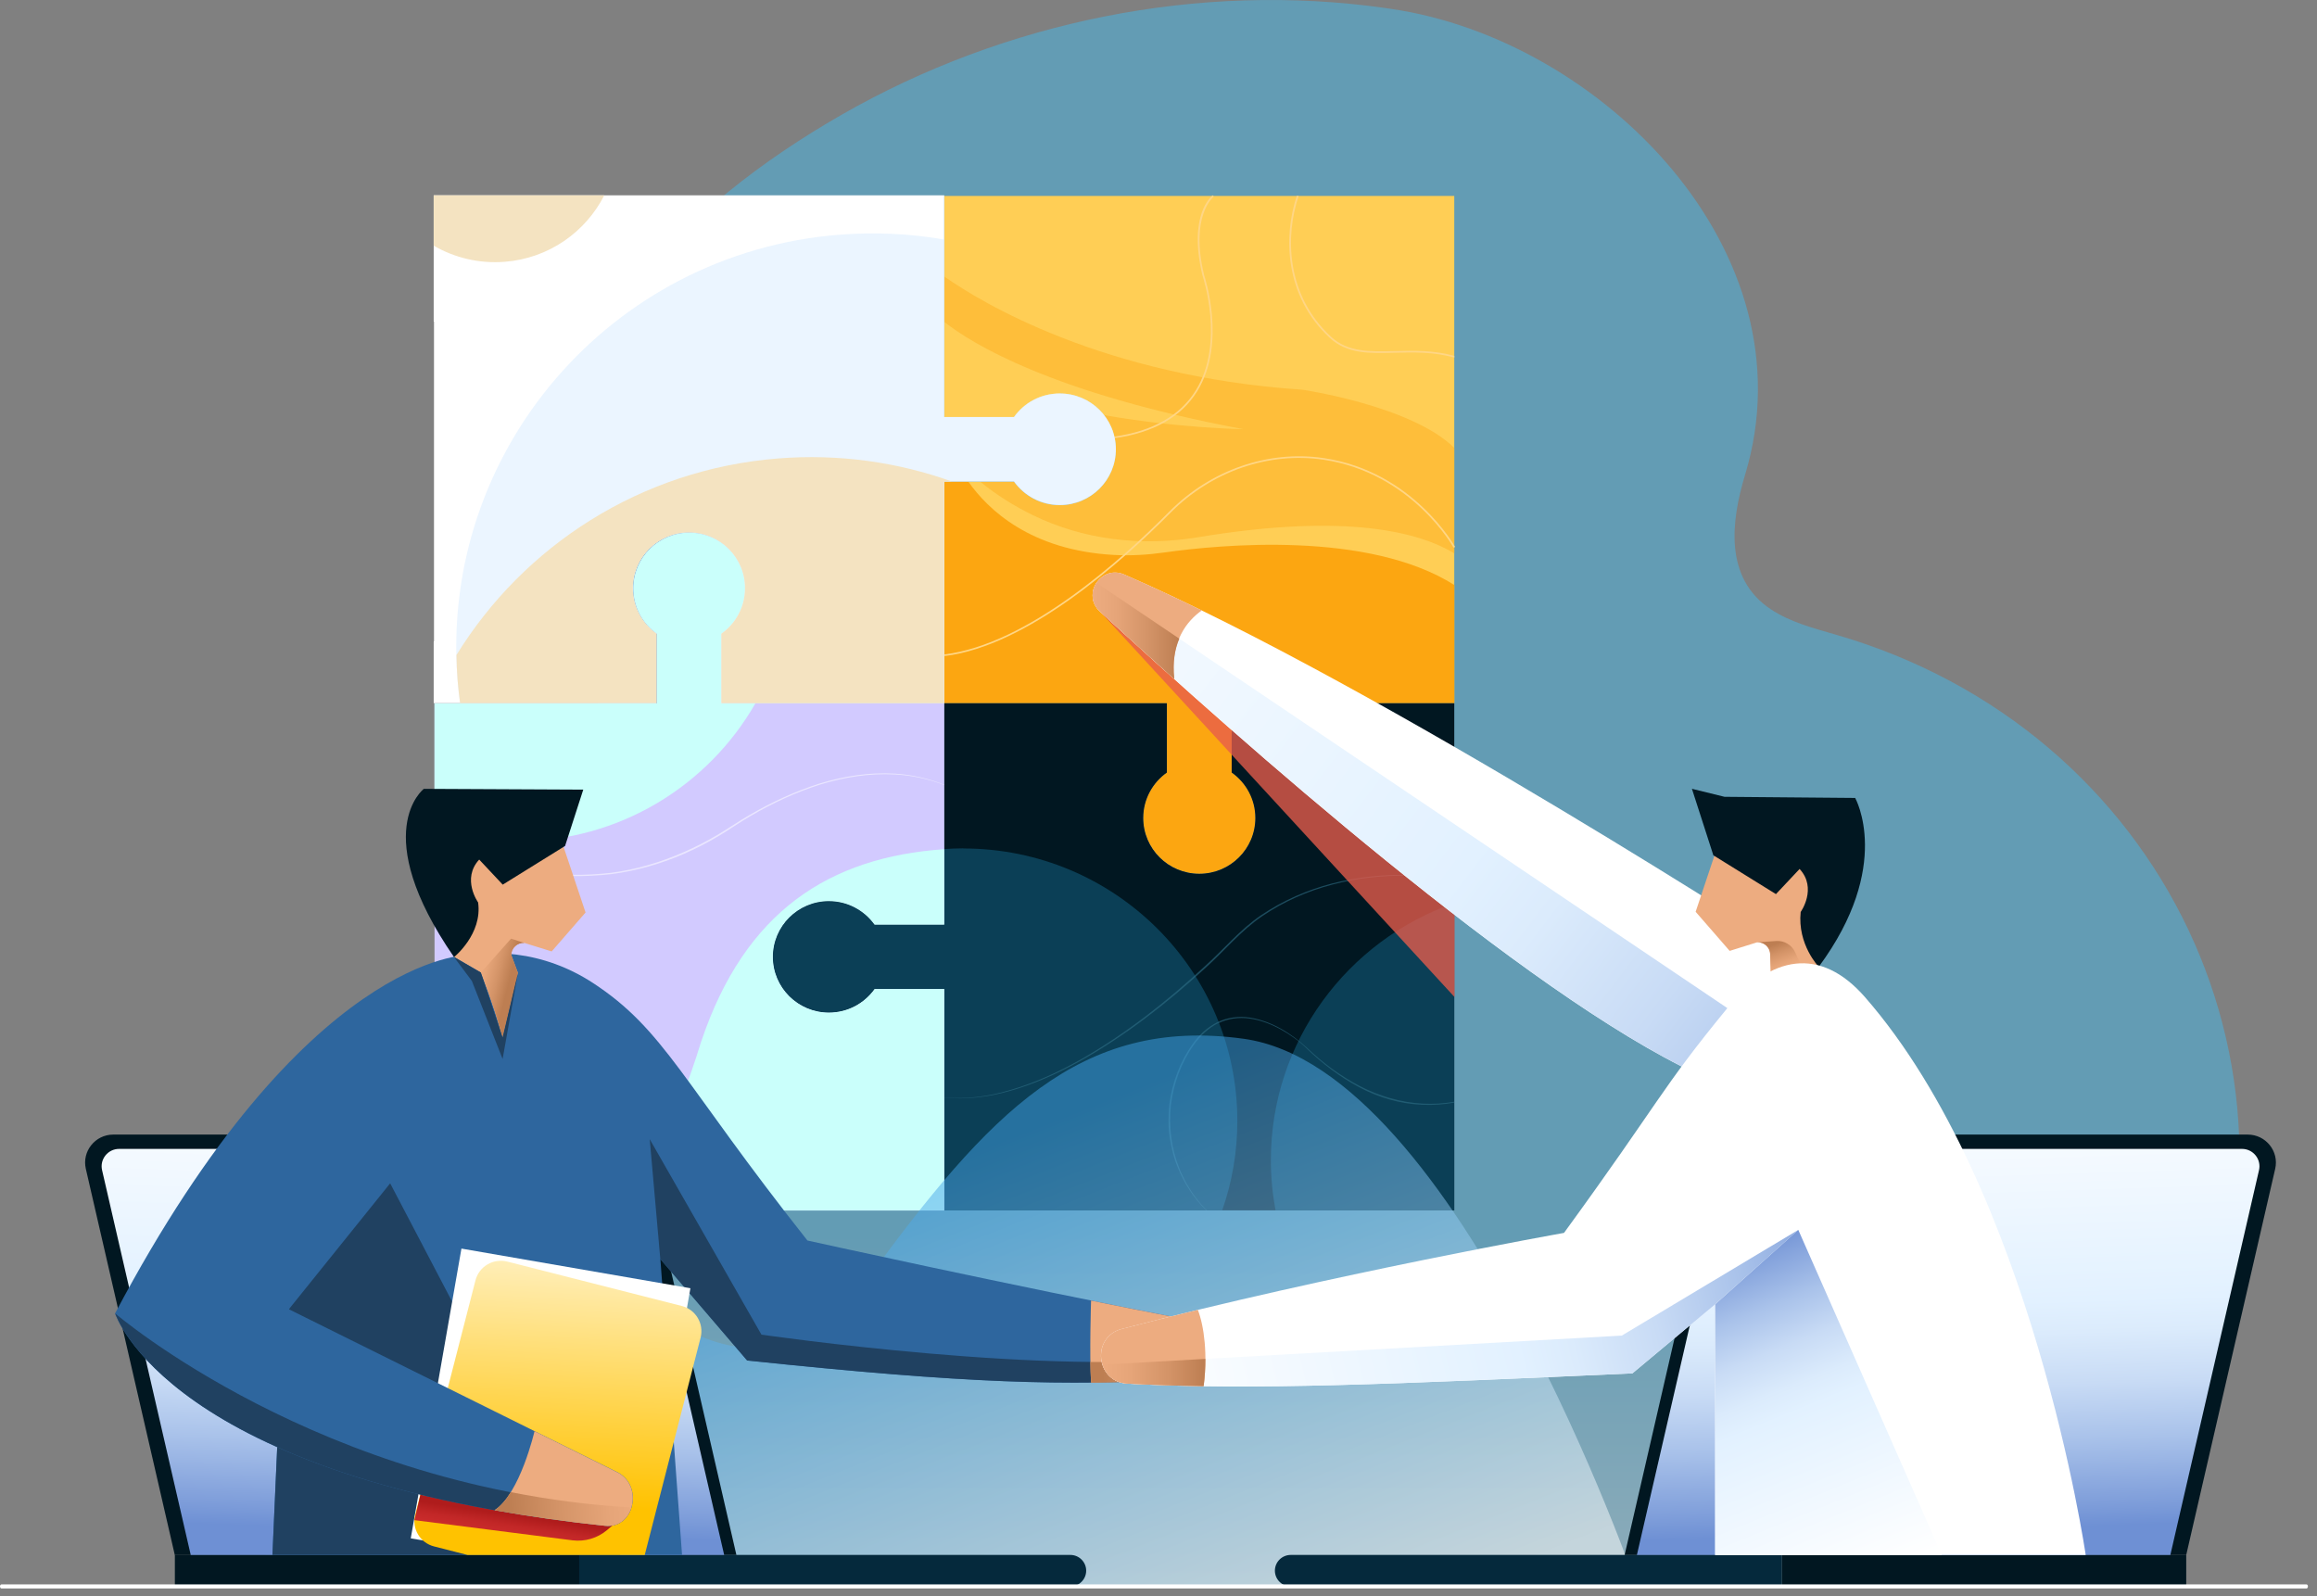 <svg width="254" height="175" viewBox="0 0 254 175" fill="none" xmlns="http://www.w3.org/2000/svg">
<rect x="0" y="0" width="254" height="175" fill="#808080" stroke="none"/>
<g style="mix-blend-mode:hard-light" opacity="0.5">
<path d="M58.471 173.906C58.471 173.906 46.013 159.596 41.908 140.325C40.39 133.196 40.14 123.468 44.719 117.187C47.306 113.642 51.278 111.213 55.541 110.117C66.666 107.268 69.306 95.841 67.557 85.404C66.092 76.68 62.225 68.442 61.255 59.653C58.88 38.031 74.882 22.56 92.243 12.589C110.112 2.343 131.446 -2.029 151.908 0.886C152.113 0.919 152.317 0.945 152.522 0.978C175.479 4.319 198.719 27.542 191.309 52.032C189.771 57.106 188.979 63.368 194.113 66.782C196.225 68.186 198.739 68.849 201.18 69.552C237.203 79.916 255.488 118.02 239.934 151.976C236.008 160.555 230.142 168.208 222.567 173.913H58.471V173.906Z" fill="url(#paint0_linear_55_11649)"/>
</g>
<path d="M72.024 77.087V69.486C70.461 68.377 69.431 66.565 69.431 64.504C69.431 61.13 72.183 58.393 75.575 58.393C78.966 58.393 81.718 61.13 81.718 64.504C81.718 66.558 80.695 68.377 79.125 69.486V77.087H103.527V101.361H95.885C94.77 99.805 92.949 98.781 90.877 98.781C87.485 98.781 84.734 101.518 84.734 104.892C84.734 108.266 87.485 111.003 90.877 111.003C92.942 111.003 94.77 109.986 95.885 108.424H103.527V132.697H47.636V77.1H72.038L72.024 77.087Z" fill="#D2CAFF"/>
<path d="M116.183 43.171C114.117 43.171 112.29 44.188 111.174 45.751H103.533V21.477H159.424V77.074H135.022V84.675C136.586 85.784 137.615 87.596 137.615 89.657C137.615 93.031 134.864 95.768 131.472 95.768C128.08 95.768 125.329 93.031 125.329 89.657C125.329 87.603 126.351 85.784 127.922 84.675V77.074H103.52V52.8H111.161C112.276 54.356 114.098 55.38 116.17 55.38C119.561 55.38 122.313 52.643 122.313 49.269C122.313 45.895 119.561 43.158 116.17 43.158L116.183 43.171Z" fill="#FFCE55"/>
<path d="M122.162 60.835C123.983 60.933 125.811 60.822 127.619 60.566C133.795 59.693 149.995 58.157 159.431 64.13V77.081H135.029V84.682C136.593 85.791 137.622 87.603 137.622 89.664C137.622 93.038 134.871 95.775 131.479 95.775C128.087 95.775 125.335 93.038 125.335 89.664C125.335 87.609 126.358 85.791 127.929 84.682V77.081H103.527V52.807H106.16C108.278 55.82 112.95 60.343 122.148 60.835H122.162Z" fill="#FCA611"/>
<g opacity="0.4">
<path d="M142.795 42.725C142.795 42.725 154.732 44.471 159.431 49.105V60.664C155.742 58.419 147.837 56.154 131.3 58.898C125.15 59.916 118.789 59.194 113.194 56.456C111.26 55.511 109.3 54.31 107.473 52.813H111.174C112.29 54.369 114.111 55.393 116.183 55.393C119.575 55.393 122.326 52.656 122.326 49.282C122.326 47.851 121.831 46.538 121 45.501C129.275 46.952 136.322 47.05 136.322 47.05C115.325 43.118 106.509 37.644 103.533 35.301V30.325C107.512 33.115 120.842 41.248 142.789 42.725H142.795Z" fill="#FCA611"/>
</g>
<path d="M122.188 48.035C126.47 47.431 129.519 45.691 131.261 42.862C134.514 37.578 132.02 30.22 132 30.148C130.423 23.591 133.036 21.575 133.062 21.556L132.95 21.405C132.838 21.49 130.212 23.505 131.822 30.201C131.848 30.279 134.309 37.559 131.102 42.771C129.393 45.547 126.384 47.26 122.161 47.858L122.188 48.041V48.035Z" fill="#FFD685"/>
<path d="M103.553 71.915C112.659 70.812 122.98 61.596 128.318 56.207C132.812 51.671 139.087 49.499 145.112 50.398C154.779 51.849 159.305 59.955 159.352 60.041L159.517 59.955C159.47 59.87 154.904 51.684 145.145 50.221C139.067 49.308 132.726 51.501 128.186 56.082C122.861 61.458 112.58 70.648 103.527 71.737L103.547 71.921L103.553 71.915Z" fill="#FFD685"/>
<path d="M142.169 21.477H142.367C140.888 25.803 140.948 32.34 145.923 36.922C147.771 38.622 150.166 38.556 152.944 38.484C154.924 38.432 157.161 38.379 159.431 39.009V39.2C157.167 38.563 154.93 38.616 152.944 38.668C150.127 38.747 147.692 38.806 145.791 37.053C140.776 32.432 140.69 25.849 142.162 21.471L142.169 21.477Z" fill="#FFD685"/>
<path d="M90.87 98.781C92.936 98.781 94.764 99.799 95.879 101.361H103.52V77.087H127.922V84.688C126.358 85.798 125.329 87.609 125.329 89.67C125.329 93.044 128.08 95.781 131.472 95.781C134.864 95.781 137.615 93.044 137.615 89.67C137.615 87.616 136.593 85.798 135.022 84.688V77.087H159.424V132.684H103.533V108.411H95.892C94.777 109.966 92.956 110.99 90.884 110.99C87.492 110.99 84.74 108.253 84.74 104.879C84.74 101.505 87.492 98.768 90.884 98.768L90.87 98.781Z" fill="#011721"/>
<path d="M139.318 127.197C139.318 114.16 147.711 103.087 159.411 98.998V132.684H139.833C139.503 130.905 139.318 129.074 139.318 127.197Z" fill="#0B3F56"/>
<path d="M105.605 93.011C122.194 93.011 135.642 106.389 135.642 122.891C135.642 126.324 135.055 129.619 133.98 132.684H103.507V108.411H95.866C94.75 109.966 92.929 110.99 90.857 110.99C87.466 110.99 84.714 108.253 84.714 104.879C84.714 101.505 87.466 98.768 90.857 98.768C92.923 98.768 94.75 99.785 95.866 101.348H103.507V93.077C104.2 93.031 104.893 92.998 105.599 92.998L105.605 93.011Z" fill="#0B3F56"/>
<path opacity="0.6" d="M133.505 112.178C132.449 112.716 131.565 113.557 130.878 114.528C129.493 116.464 128.655 118.768 128.358 121.118C128.114 123.481 128.397 125.903 129.301 128.115C129.4 128.398 129.526 128.667 129.664 128.929C129.796 129.192 129.922 129.468 130.067 129.73C130.383 130.236 130.674 130.761 131.05 131.227C131.426 131.752 131.848 132.231 132.31 132.691H132.251C131.796 132.251 131.373 131.785 130.997 131.273C130.608 130.813 130.311 130.288 129.988 129.783C129.836 129.527 129.71 129.251 129.572 128.988C129.427 128.726 129.301 128.45 129.196 128.168C128.701 127.072 128.43 125.89 128.232 124.702C128.054 123.508 128.074 122.3 128.186 121.105C128.49 118.722 129.341 116.392 130.753 114.436C131.446 113.451 132.363 112.598 133.452 112.06C134.547 111.528 135.808 111.371 137.002 111.548C139.41 111.929 141.535 113.268 143.297 114.876C145.026 116.537 146.973 117.961 149.091 119.07C151.215 120.16 153.558 120.856 155.953 120.98C157.108 121.039 158.276 120.974 159.418 120.777V120.869C158.276 121.079 157.102 121.151 155.947 121.105C153.532 121.013 151.156 120.331 149.025 119.195C146.9 118.059 144.96 116.609 143.244 114.928C142.386 114.095 141.403 113.392 140.354 112.821C139.305 112.25 138.17 111.817 136.982 111.653C135.801 111.489 134.574 111.66 133.511 112.191L133.505 112.178Z" fill="#307087"/>
<path opacity="0.6" d="M103.514 120.311C105.916 120.521 108.35 120.199 110.647 119.517C113.372 118.742 115.965 117.548 118.433 116.163C123.362 113.366 127.843 109.835 131.994 106.001C134.105 104.124 135.913 101.899 138.295 100.297C140.658 98.709 143.297 97.554 146.049 96.845C148.8 96.136 151.658 95.853 154.502 95.906C156.145 95.945 157.781 96.096 159.404 96.339V96.379C157.781 96.149 156.138 96.018 154.502 95.991C151.671 95.952 148.82 96.241 146.082 96.963C143.343 97.678 140.724 98.834 138.381 100.422C136.032 102.011 134.237 104.236 132.119 106.133C127.942 109.96 123.442 113.484 118.493 116.268C116.012 117.646 113.412 118.841 110.673 119.602C108.357 120.265 105.909 120.56 103.514 120.324V120.311Z" fill="#307087"/>
<g style="mix-blend-mode:multiply">
<path d="M72.025 69.486C70.461 68.377 69.431 66.565 69.431 64.504C69.431 61.13 72.183 58.393 75.575 58.393C78.966 58.393 81.718 61.13 81.718 64.504C81.718 66.558 80.695 68.377 79.125 69.486V77.087H82.82C77.653 86.126 67.894 92.23 56.689 92.23C53.529 92.23 50.487 91.744 47.629 90.845V77.087H72.031V69.486H72.025Z" fill="#CAFFFB"/>
</g>
<g style="mix-blend-mode:multiply">
<path d="M76.881 114.141C81.678 99.897 90.91 93.957 103.513 93.09V101.361H95.872C94.757 99.805 92.936 98.781 90.864 98.781C87.472 98.781 84.72 101.518 84.72 104.892C84.72 108.266 87.472 111.003 90.864 111.003C92.929 111.003 94.757 109.986 95.872 108.424H103.513V132.697H65.848C65.848 132.697 71.358 132.093 76.874 114.154L76.881 114.141Z" fill="#CAFFFB"/>
</g>
<path opacity="0.53" d="M47.623 88.948C48.632 90.169 49.8 91.259 51.08 92.197C53.317 93.845 55.93 94.967 58.662 95.493C61.401 96.031 64.205 95.978 66.963 95.683C69.722 95.322 72.414 94.534 74.954 93.412C76.228 92.854 77.468 92.224 78.663 91.515C79.857 90.812 80.999 90.005 82.213 89.316C84.621 87.918 87.175 86.743 89.834 85.896C92.5 85.082 95.305 84.636 98.096 84.806C99.957 84.918 101.791 85.332 103.52 86.027V86.06C101.791 85.384 99.95 84.99 98.096 84.898C95.318 84.741 92.527 85.2 89.874 86.014C87.228 86.861 84.687 88.042 82.292 89.447C81.084 90.136 79.956 90.95 78.755 91.659C77.561 92.375 76.314 93.018 75.034 93.576C72.473 94.692 69.761 95.473 66.99 95.827C64.212 96.116 61.394 96.162 58.642 95.604C54.34 94.784 50.354 92.388 47.629 88.994V88.942L47.623 88.948Z" fill="white"/>
<path d="M47.544 35.255V21.411H62.351H71.978H79.085H90.25H103.513V45.711H111.161C112.276 44.149 114.104 43.132 116.176 43.132C119.575 43.132 122.326 45.869 122.326 49.249C122.326 52.63 119.575 55.367 116.176 55.367C114.104 55.367 112.276 54.343 111.161 52.787H103.513V77.087H79.085V69.473C80.656 68.364 81.678 66.545 81.678 64.484C81.678 61.104 78.927 58.367 75.528 58.367C72.13 58.367 69.379 61.104 69.379 64.484C69.379 66.545 70.408 68.364 71.972 69.473V77.08H47.544V70.313H47.576V35.255H47.55H47.544Z" fill="white"/>
<path d="M55.343 28.697C52.512 28.921 49.827 28.251 47.544 26.932V21.411H62.351H66.244C64.198 25.422 60.18 28.317 55.343 28.697Z" fill="#F4E3C1"/>
<path opacity="0.39" d="M50.163 74.553C48.164 49.577 66.904 27.713 92.012 25.73C95.938 25.422 99.792 25.612 103.5 26.256V45.711H111.148C112.263 44.149 114.091 43.132 116.163 43.132C119.562 43.132 122.313 45.869 122.313 49.249C122.313 52.63 119.562 55.367 116.163 55.367C114.091 55.367 112.263 54.343 111.148 52.787H103.5V77.087H79.072V69.473C80.643 68.364 81.665 66.545 81.665 64.484C81.665 61.104 78.914 58.367 75.515 58.367C72.117 58.367 69.365 61.104 69.365 64.484C69.365 66.545 70.395 68.364 71.959 69.473V77.081H50.434C50.322 76.247 50.223 75.407 50.157 74.56L50.163 74.553Z" fill="#CAE4FF"/>
<path d="M50.163 74.553C50.09 73.628 50.051 72.716 50.038 71.803C57.402 59.857 70.203 51.448 85.321 50.254C91.992 49.728 98.439 50.667 104.351 52.781H103.507V77.081H79.078V69.466C80.649 68.357 81.672 66.539 81.672 64.478C81.672 61.097 78.92 58.36 75.522 58.36C72.123 58.36 69.372 61.097 69.372 64.478C69.372 66.539 70.401 68.357 71.965 69.466V77.074H50.44C50.328 76.24 50.229 75.4 50.163 74.553Z" fill="#F4E3C1"/>
<path style="mix-blend-mode:hard-light" opacity="0.5" d="M179.445 173.906C179.445 173.906 159.846 117.114 136.335 113.872C118.42 111.397 108.397 122.004 95.028 140.324C95.028 140.324 85.816 155.993 69.715 141.841C60.114 133.399 46.95 135.677 39.638 147.256C35.837 153.275 31.872 161.822 27.979 173.847L179.451 173.906H179.445Z" fill="url(#paint1_linear_55_11649)"/>
<g style="mix-blend-mode:multiply" opacity="0.78">
<path d="M120.591 67.038L159.457 109.303V100.291L120.591 67.038Z" fill="#E85C4B"/>
</g>
<path d="M63.499 173.906H117.338C118.294 173.906 119.073 173.131 119.073 172.179C119.073 171.228 118.294 170.453 117.338 170.453H63.499V173.906Z" fill="#05293C"/>
<path d="M19.169 173.906H63.499V170.453H19.169V173.906Z" fill="#011721"/>
<path d="M19.162 170.46H80.728L70.936 127.945C70.454 125.857 68.586 124.374 66.429 124.374H12.418C10.439 124.374 8.967 126.205 9.409 128.129L19.162 170.46Z" fill="#011721"/>
<path d="M20.911 170.46H79.388L69.728 128.549C69.378 127.019 68.012 125.943 66.435 125.943H13.059C11.825 125.943 10.914 127.085 11.191 128.279L20.911 170.466V170.46Z" fill="url(#paint2_linear_55_11649)"/>
<path d="M130.159 144.663C110.132 140.778 88.514 135.986 88.514 135.986C74.776 118.631 72.869 112.887 64.983 107.741C54.399 100.836 40.35 105.378 35.692 117.082C31.581 127.4 31.258 138.946 31.258 138.946L29.865 170.453H74.769L72.394 138.021L81.909 149.134C106.291 151.7 116.803 151.923 129.452 151.208C133.233 150.998 133.874 145.379 130.159 144.657V144.663Z" fill="#2E669E"/>
<path d="M57.006 156.892L42.772 129.717L31.66 143.528L30.908 146.987L30.466 156.892H57.006Z" fill="#204161"/>
<path d="M67.999 170.46L67.135 167.23L60.635 163.83L30.492 156.341L29.865 170.46H67.999Z" fill="#204161"/>
<path d="M83.473 146.304L71.226 124.879L72.387 138.027L81.902 149.14C106.284 151.706 116.796 151.93 129.446 151.214C131.128 151.122 132.184 149.947 132.514 148.621C115.932 151.024 83.466 146.304 83.466 146.304H83.473Z" fill="#204161"/>
<path d="M130.158 144.663C126.648 143.981 123.091 143.272 119.607 142.57C119.607 142.57 119.416 148.379 119.607 151.562C122.933 151.529 126.12 151.405 129.452 151.221C133.233 151.011 133.873 145.392 130.158 144.67V144.663Z" fill="#EDAC80"/>
<path d="M119.535 149.297C119.548 150.118 119.568 150.899 119.607 151.562C122.933 151.529 126.12 151.405 129.452 151.221C131.135 151.129 132.191 149.954 132.521 148.628C128.806 149.166 124.299 149.343 119.535 149.304V149.297Z" fill="url(#paint3_linear_55_11649)"/>
<path d="M45.029 168.635L51.608 169.771L70.955 168.261L75.686 141.217L50.585 136.872L45.029 168.635Z" fill="white"/>
<path d="M47.589 169.521L51.265 170.46H70.678L76.802 146.639C77.198 145.11 76.267 143.548 74.73 143.16L55.62 138.297C54.083 137.903 52.512 138.828 52.123 140.358L45.517 166.042C45.121 167.572 46.052 169.134 47.589 169.521Z" fill="url(#paint4_linear_55_11649)"/>
<path style="mix-blend-mode:overlay" d="M67.135 167.231L66.547 167.729C65.498 168.616 64.119 169.023 62.753 168.852L45.432 166.64L46.085 163.85L67.141 167.231H67.135Z" fill="url(#paint5_linear_55_11649)"/>
<path d="M51.265 104.702C51.265 104.702 33.494 104.485 12.616 143.974C12.616 143.974 18.357 162.13 66.316 167.25C69.596 167.598 70.572 162.734 67.59 161.343L31.667 143.521L51.271 104.695L51.265 104.702Z" fill="#2E669E"/>
<path d="M66.317 167.257C67.834 167.421 68.85 166.462 69.22 165.248C35.151 163.312 12.623 143.974 12.623 143.974C12.623 143.974 18.364 162.13 66.323 167.257H66.317Z" fill="#204161"/>
<path d="M67.583 161.349L58.596 156.892C58.596 156.892 57.012 163.758 54.214 165.55C57.916 166.213 61.935 166.791 66.31 167.257C69.589 167.605 70.566 162.741 67.583 161.349Z" fill="#EDAC80"/>
<path d="M54.214 165.55C57.916 166.213 61.935 166.791 66.31 167.257C67.827 167.421 68.844 166.462 69.213 165.248C64.581 164.985 60.173 164.388 55.996 163.574C55.475 164.408 54.881 165.123 54.221 165.55H54.214Z" fill="url(#paint6_linear_55_11649)"/>
<path d="M49.767 104.886C51.998 102.818 50.467 99.319 50.467 99.319C50.11 95.086 51.859 93.34 51.859 93.34C54.822 91.738 56.696 91.449 56.696 91.449L61.552 92.152L64.192 100.028L60.477 104.295L57.474 103.363C56.702 103.31 56.049 103.921 56.042 104.689L56.768 106.638L55.086 113.721C54.023 109.822 52.703 106.605 52.703 106.605L49.754 104.879L49.767 104.886Z" fill="#EDAC80"/>
<path d="M61.948 92.729L63.941 86.559L46.461 86.474C46.461 86.474 40.304 91.18 49.773 104.918C49.773 104.918 52.908 102.404 52.413 98.925C52.413 98.925 50.572 96.346 52.532 94.226L55.112 96.976L61.955 92.729H61.948Z" fill="#011721"/>
<path d="M56.781 106.645L56.055 104.695C56.055 103.927 56.715 103.317 57.487 103.369L56.022 102.897L52.716 106.612C52.716 106.612 54.036 109.828 55.098 113.727L56.781 106.645Z" fill="url(#paint7_linear_55_11649)"/>
<path d="M49.767 104.912L51.727 107.531L55.099 116.09L56.782 106.645L55.099 113.734L52.717 106.612L49.767 104.912Z" fill="#204161"/>
<path d="M195.334 173.906H141.495C140.538 173.906 139.76 173.131 139.76 172.179C139.76 171.228 140.538 170.453 141.495 170.453H195.334V173.906Z" fill="#05293C"/>
<path d="M239.664 170.46H195.334V173.913H239.664V170.46Z" fill="#011721"/>
<path d="M239.664 170.46H178.098L187.891 127.945C188.372 125.857 190.24 124.374 192.397 124.374H246.408C248.387 124.374 249.859 126.205 249.417 128.129L239.664 170.46Z" fill="#011721"/>
<path d="M237.922 170.46H179.444L189.105 128.549C189.455 127.019 190.82 125.943 192.398 125.943H245.774C247.008 125.943 247.919 127.085 247.642 128.279L237.922 170.466V170.46Z" fill="url(#paint8_linear_55_11649)"/>
<path d="M197.696 105.246C197.696 105.246 151.314 75.138 123.256 62.987C120.709 61.885 118.545 65.154 120.584 67.037C135.787 81.065 167.27 109.001 186.096 117.757H190.253L197.689 105.253L197.696 105.246Z" fill="white"/>
<path d="M189.804 117.751L189.362 110.511L120.201 63.894C119.601 64.806 119.574 66.093 120.59 67.031C135.794 81.058 167.276 108.995 186.102 117.751H189.804Z" fill="url(#paint9_linear_55_11649)"/>
<path d="M201.338 107.826C197.241 105.791 199.662 99.234 199.662 99.234C200.019 94.981 198.263 93.234 198.263 93.234C195.294 91.626 193.407 91.338 193.407 91.338L188.53 92.046L185.884 99.95L189.613 104.236L192.622 103.297C193.394 103.245 194.053 103.855 194.053 104.63L194.146 107.124L193.902 109.001C196.904 110.111 201.338 107.826 201.338 107.826Z" fill="#EDAC80"/>
<path d="M197.696 106.395L195.624 107.813L194.04 107.925L194.146 107.124L194.053 104.63C194.053 103.855 193.394 103.251 192.622 103.297L194.713 103.153C195.604 103.094 196.436 103.593 196.799 104.4L197.696 106.402V106.395Z" fill="url(#paint10_linear_55_11649)"/>
<path d="M187.824 93.753L185.475 86.467L189.052 87.347L203.371 87.471C203.371 87.471 207.567 94.902 199.379 105.982C199.379 105.982 197.023 103.54 197.399 99.969C197.399 99.969 199.247 97.383 197.28 95.256L194.687 98.013L187.818 93.753H187.824Z" fill="#011721"/>
<path d="M228.644 170.46C228.644 170.46 222.817 130.347 204.446 109.303C199.537 103.684 194.093 104.748 189.355 110.517C181.978 119.504 182.011 120.652 171.453 135.152C171.453 135.152 146.094 139.648 122.979 145.681C119.601 146.56 120.102 151.483 123.586 151.674C137.292 152.429 152.97 151.713 178.942 150.551L188.022 142.97V170.46H228.637H228.644Z" fill="white"/>
<path d="M188.029 142.97L197.135 134.817L212.866 170.46H188.029V142.97Z" fill="url(#paint11_linear_55_11649)"/>
<path d="M131.749 66.919C128.786 65.469 125.935 64.143 123.256 62.981C120.709 61.878 118.545 65.147 120.584 67.031C122.94 69.21 125.691 71.718 128.727 74.442C128.258 70.274 130.165 68.035 131.742 66.919H131.749Z" fill="#EDAC80"/>
<path d="M120.201 63.894C119.601 64.806 119.574 66.093 120.59 67.031C122.946 69.21 125.698 71.718 128.733 74.442C128.529 72.604 128.793 71.166 129.281 70.011L120.208 63.894H120.201Z" fill="url(#paint12_linear_55_11649)"/>
<path d="M177.788 146.409L120.868 149.593C121.217 150.683 122.141 151.595 123.6 151.674C137.305 152.429 152.983 151.713 178.956 150.551L188.036 142.97L197.142 134.817L177.788 146.409Z" fill="url(#paint13_linear_55_11649)"/>
<path d="M131.313 143.587C128.535 144.256 125.744 144.959 122.986 145.674C119.607 146.554 120.109 151.477 123.593 151.667C126.279 151.818 129.043 151.903 131.947 151.949C132.402 148.542 132.013 145.405 131.313 143.587Z" fill="#EDAC80"/>
<path d="M123.593 151.674C126.279 151.825 129.043 151.91 131.947 151.956C132.085 150.919 132.138 149.921 132.138 148.963L120.868 149.593C121.217 150.683 122.141 151.595 123.6 151.674H123.593Z" fill="url(#paint14_linear_55_11649)"/>
<path d="M252.835 174.129H0.165C0.073 174.129 0 174.031 0 173.906C0 173.781 0.073 173.683 0.165 173.683H252.841C252.934 173.683 253.006 173.781 253.006 173.906C253.006 174.031 252.934 174.129 252.841 174.129H252.835Z" fill="white"/>
<defs>
<linearGradient id="paint0_linear_55_11649" x1="143.211" y1="219.67" x2="143.211" y2="135.638" gradientUnits="userSpaceOnUse">
<stop stop-color="white"/>
<stop offset="1" stop-color="#46B7E8"/>
</linearGradient>
<linearGradient id="paint1_linear_55_11649" x1="111.373" y1="192.928" x2="87.944" y2="133.551" gradientUnits="userSpaceOnUse">
<stop stop-color="white"/>
<stop offset="1" stop-color="#42A4E8"/>
</linearGradient>
<linearGradient id="paint2_linear_55_11649" x1="46.316" y1="117.094" x2="44.67" y2="167.782" gradientUnits="userSpaceOnUse">
<stop stop-color="white"/>
<stop offset="0.51" stop-color="#E2F1FF"/>
<stop offset="0.58" stop-color="#DBEBFC"/>
<stop offset="0.69" stop-color="#C8DBF5"/>
<stop offset="0.81" stop-color="#A9C2EA"/>
<stop offset="0.95" stop-color="#7F9EDA"/>
<stop offset="1" stop-color="#6E90D4"/>
</linearGradient>
<linearGradient id="paint3_linear_55_11649" x1="134.177" y1="149.75" x2="120.901" y2="150.454" gradientUnits="userSpaceOnUse">
<stop stop-color="#EDAC80"/>
<stop offset="0.27" stop-color="#E6A579"/>
<stop offset="0.65" stop-color="#D39367"/>
<stop offset="1" stop-color="#BD7E52"/>
</linearGradient>
<linearGradient id="paint4_linear_55_11649" x1="62.674" y1="128.267" x2="60.722" y2="164.941" gradientUnits="userSpaceOnUse">
<stop stop-color="white"/>
<stop offset="1" stop-color="#FFC200"/>
</linearGradient>
<linearGradient id="paint5_linear_55_11649" x1="56.102" y1="168.104" x2="56.409" y2="166.114" gradientUnits="userSpaceOnUse">
<stop stop-color="#C92B2B"/>
<stop offset="0.41" stop-color="#C22727"/>
<stop offset="0.98" stop-color="#AF1C1C"/>
<stop offset="1" stop-color="#AF1C1C"/>
</linearGradient>
<linearGradient id="paint6_linear_55_11649" x1="71.028" y1="164.92" x2="55.779" y2="165.722" gradientUnits="userSpaceOnUse">
<stop stop-color="#EDAC80"/>
<stop offset="0.27" stop-color="#E6A579"/>
<stop offset="0.65" stop-color="#D39367"/>
<stop offset="1" stop-color="#BD7E52"/>
</linearGradient>
<linearGradient id="paint7_linear_55_11649" x1="52.004" y1="107.439" x2="55.631" y2="108.341" gradientUnits="userSpaceOnUse">
<stop stop-color="#EDAC80"/>
<stop offset="0.27" stop-color="#E6A579"/>
<stop offset="0.65" stop-color="#D39367"/>
<stop offset="1" stop-color="#BD7E52"/>
</linearGradient>
<linearGradient id="paint8_linear_55_11649" x1="212.517" y1="117.094" x2="214.162" y2="167.782" gradientUnits="userSpaceOnUse">
<stop stop-color="white"/>
<stop offset="0.51" stop-color="#E2F1FF"/>
<stop offset="0.58" stop-color="#DBEBFC"/>
<stop offset="0.69" stop-color="#C8DBF5"/>
<stop offset="0.81" stop-color="#A9C2EA"/>
<stop offset="0.95" stop-color="#7F9EDA"/>
<stop offset="1" stop-color="#6E90D4"/>
</linearGradient>
<linearGradient id="paint9_linear_55_11649" x1="101.197" y1="50.28" x2="217.275" y2="138.629" gradientUnits="userSpaceOnUse">
<stop stop-color="white"/>
<stop offset="0.51" stop-color="#E2F1FF"/>
<stop offset="0.58" stop-color="#DBEBFC"/>
<stop offset="0.69" stop-color="#C8DBF5"/>
<stop offset="0.81" stop-color="#A9C2EA"/>
<stop offset="0.95" stop-color="#7F9EDA"/>
<stop offset="1" stop-color="#6E90D4"/>
</linearGradient>
<linearGradient id="paint10_linear_55_11649" x1="195.598" y1="106.448" x2="194.473" y2="103.516" gradientUnits="userSpaceOnUse">
<stop stop-color="#EDAC80"/>
<stop offset="0.27" stop-color="#E6A579"/>
<stop offset="0.65" stop-color="#D39367"/>
<stop offset="1" stop-color="#BD7E52"/>
</linearGradient>
<linearGradient id="paint11_linear_55_11649" x1="202.051" y1="174.352" x2="187.2" y2="137.867" gradientUnits="userSpaceOnUse">
<stop stop-color="white"/>
<stop offset="0.51" stop-color="#E2F1FF"/>
<stop offset="0.58" stop-color="#DBEBFC"/>
<stop offset="0.69" stop-color="#C8DBF5"/>
<stop offset="0.81" stop-color="#A9C2EA"/>
<stop offset="0.95" stop-color="#7F9EDA"/>
<stop offset="1" stop-color="#6E90D4"/>
</linearGradient>
<linearGradient id="paint12_linear_55_11649" x1="119.779" y1="69.171" x2="129.281" y2="69.171" gradientUnits="userSpaceOnUse">
<stop stop-color="#EDAC80"/>
<stop offset="0.27" stop-color="#E6A579"/>
<stop offset="0.65" stop-color="#D39367"/>
<stop offset="1" stop-color="#BD7E52"/>
</linearGradient>
<linearGradient id="paint13_linear_55_11649" x1="123.474" y1="156.433" x2="206.661" y2="136.199" gradientUnits="userSpaceOnUse">
<stop stop-color="white"/>
<stop offset="0.51" stop-color="#E2F1FF"/>
<stop offset="0.58" stop-color="#DBEBFC"/>
<stop offset="0.69" stop-color="#C8DBF5"/>
<stop offset="0.81" stop-color="#A9C2EA"/>
<stop offset="0.95" stop-color="#7F9EDA"/>
<stop offset="1" stop-color="#6E90D4"/>
</linearGradient>
<linearGradient id="paint14_linear_55_11649" x1="120.868" y1="150.459" x2="132.138" y2="150.459" gradientUnits="userSpaceOnUse">
<stop stop-color="#EDAC80"/>
<stop offset="0.27" stop-color="#E6A579"/>
<stop offset="0.65" stop-color="#D39367"/>
<stop offset="1" stop-color="#BD7E52"/>
</linearGradient>
</defs>
</svg>
